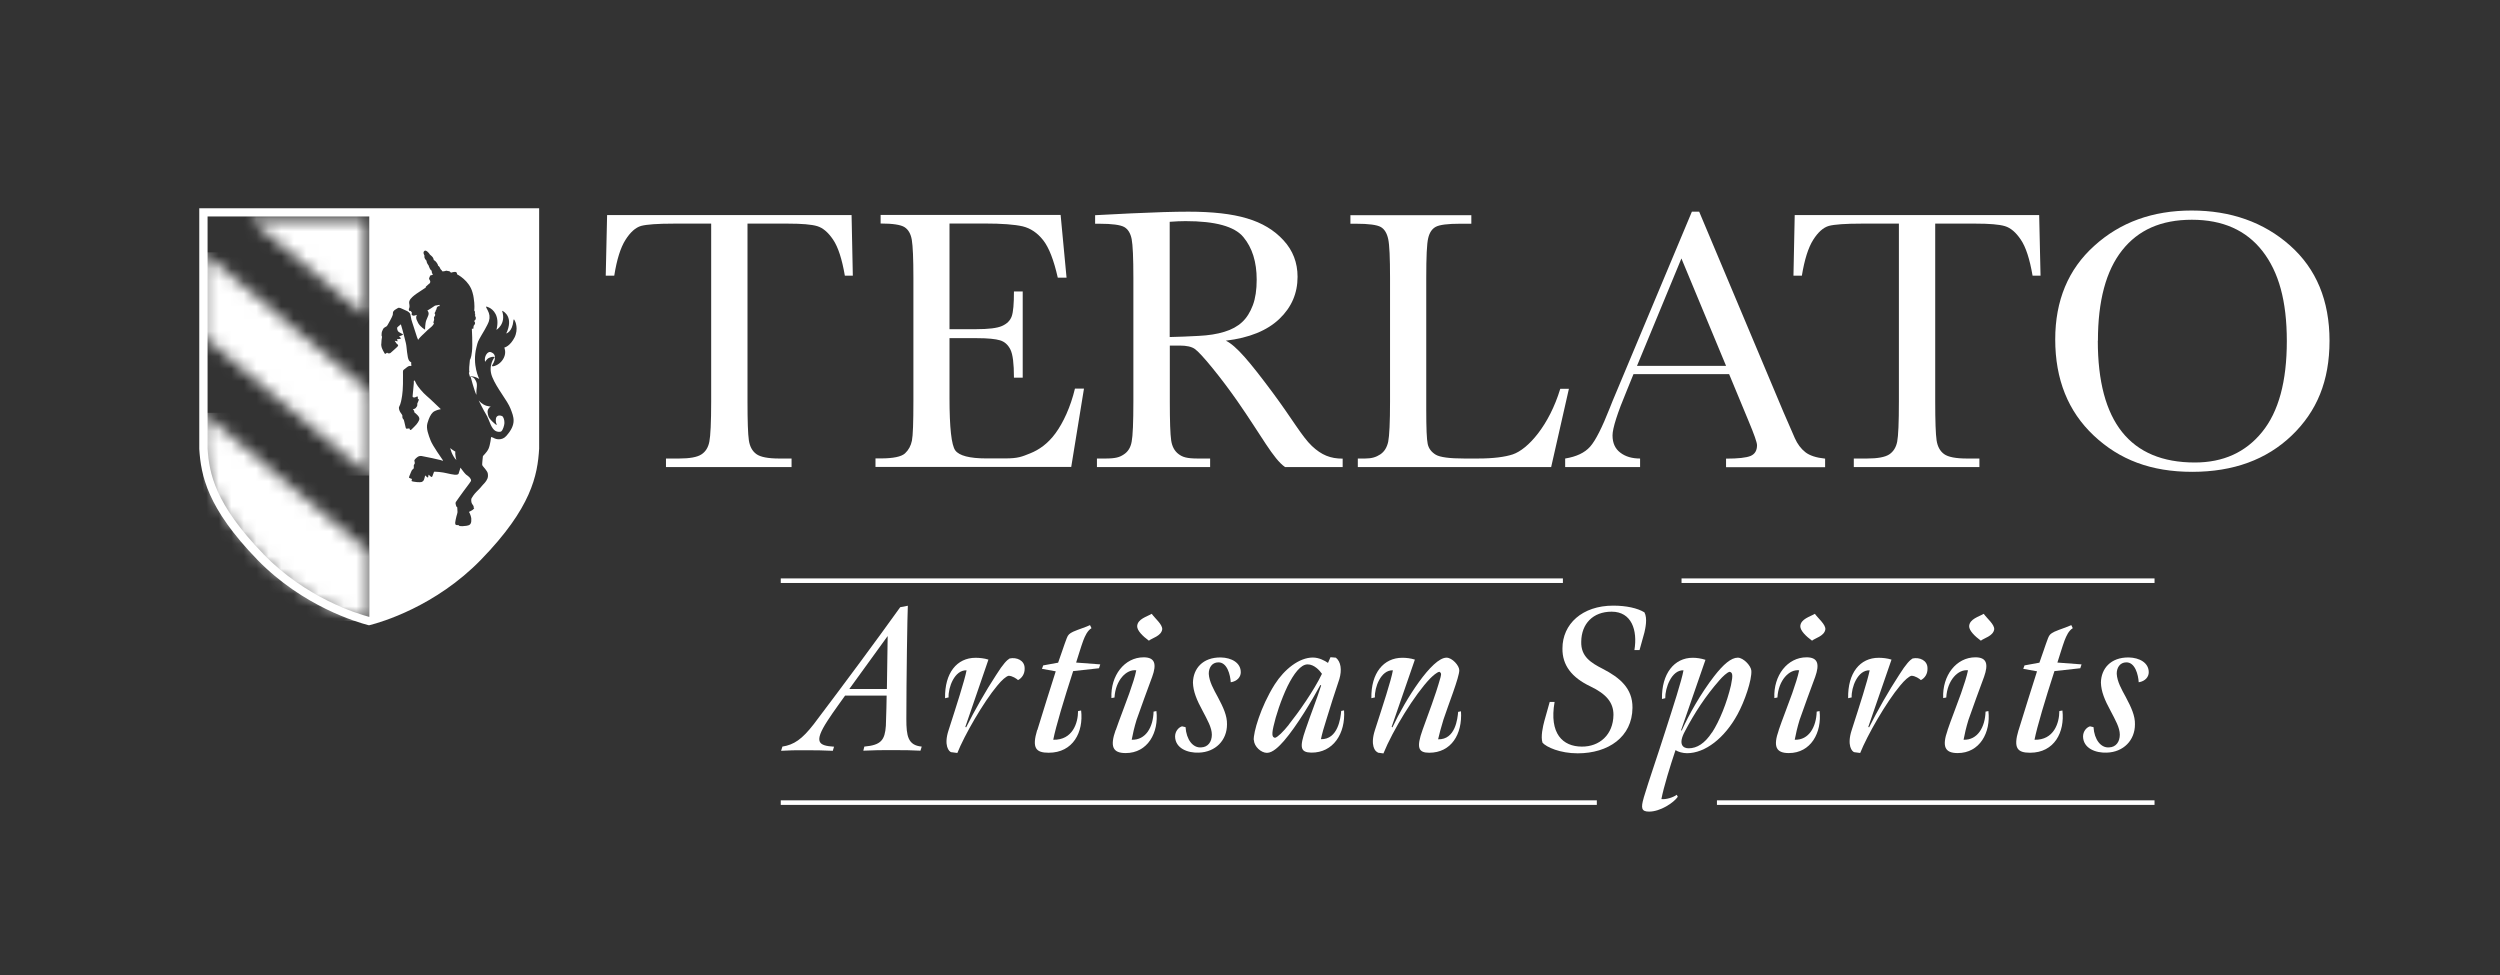 <?xml version="1.0" encoding="UTF-8"?>
<svg xmlns="http://www.w3.org/2000/svg" width="200" height="78" viewBox="0 0 200 78" fill="none">
  <rect x="0" y="0" width="200" height="78" fill="#333333" stroke="none"/>
  <g clip-path="url(#clip0_1081_496)">
    <path d="M37.648 30.133C37.648 30.133 37.958 31.317 38.113 31.59C38.113 31.59 38.104 31.262 38.131 31.089C38.158 30.916 38.177 30.661 38.086 30.506C37.995 30.342 37.958 30.197 37.657 30.133H37.648Z" fill="white"></path>
    <path d="M36.418 36.126C36.418 36.126 36.163 35.98 36.018 35.844C36.018 35.844 36.127 36.408 36.51 36.809C36.51 36.809 36.391 36.408 36.428 36.126H36.418Z" fill="white"></path>
    <path d="M38.869 33.121C39.024 33.358 39.16 33.768 39.261 33.986C39.361 34.205 39.488 34.387 39.616 34.46C39.743 34.542 39.989 34.597 40.117 34.497C40.235 34.387 40.344 34.041 40.354 33.85C40.363 33.595 40.272 33.331 40.162 33.285C40.044 33.23 39.834 33.194 39.716 33.367C39.661 33.449 39.652 33.668 39.679 33.795C39.716 33.923 39.752 33.986 39.734 33.996C39.716 34.005 39.652 33.959 39.57 33.886C39.488 33.813 39.288 33.649 39.142 33.44C39.051 33.312 39.005 33.048 39.005 32.912C39.005 32.775 39.133 32.565 39.27 32.529C39.27 32.529 39.042 32.502 38.923 32.465C38.805 32.429 38.55 32.329 38.295 32.037C38.295 32.037 38.714 32.884 38.869 33.121Z" fill="white"></path>
    <path d="M29.541 16.988V49.69C29.541 49.69 34.342 48.661 38.304 44.534C42.23 40.453 42.685 37.821 42.813 35.789V16.988H29.541ZM41.182 26.963C40.809 27.692 40.408 27.783 40.344 27.81C40.344 27.81 40.527 28.192 40.299 28.639C40.071 29.085 39.707 29.231 39.57 29.276C39.434 29.322 39.324 29.313 39.361 29.249C39.397 29.185 39.579 28.903 39.588 28.684C39.607 28.457 39.57 28.274 39.251 28.165C39.024 28.092 38.705 28.484 38.805 28.949C38.805 28.949 38.96 28.694 39.124 28.63C39.279 28.566 39.452 28.502 39.57 28.575C39.57 28.575 39.005 29.24 39.379 30.16C39.752 31.08 40.59 32.037 40.845 32.702C41.091 33.348 41.365 33.922 40.49 34.888C40.144 35.279 39.634 35.115 39.561 35.07C39.424 34.988 39.288 34.961 39.288 34.961C39.288 34.961 39.224 35.58 39.087 35.89C38.932 36.227 38.65 36.436 38.632 36.5C38.632 36.5 38.559 37.138 38.577 37.201C38.596 37.265 38.76 37.447 38.805 37.502C38.85 37.557 38.978 37.73 39.005 37.812C39.033 37.885 39.069 38.121 38.996 38.285C38.869 38.577 38.723 38.668 38.623 38.795C38.523 38.923 38.277 39.196 38.094 39.369C37.921 39.542 37.776 39.77 37.721 39.87C37.675 39.971 37.703 40.207 37.757 40.289C37.812 40.371 37.903 40.517 37.903 40.517C37.903 40.517 37.839 40.554 37.903 40.608C37.921 40.627 37.94 40.645 37.94 40.645C37.94 40.645 37.885 40.763 37.739 40.836C37.603 40.909 37.548 40.936 37.53 40.945C37.511 40.964 37.548 41 37.584 41.073C37.621 41.146 37.685 41.328 37.703 41.483C37.712 41.638 37.703 41.792 37.657 41.874C37.612 41.956 37.566 42.029 37.302 42.066C37.038 42.102 36.883 42.102 36.792 42.084C36.755 42.084 36.746 42.075 36.746 42.075C36.746 42.075 36.737 42.011 36.646 42.011C36.555 42.011 36.473 42.002 36.455 41.984C36.446 41.965 36.4 41.883 36.418 41.783C36.428 41.683 36.482 41.428 36.519 41.291C36.555 41.155 36.592 41.073 36.601 40.973C36.601 40.872 36.582 40.645 36.582 40.608C36.582 40.581 36.564 40.563 36.555 40.554C36.546 40.554 36.519 40.554 36.5 40.499C36.482 40.453 36.446 40.317 36.446 40.28C36.446 40.244 36.428 40.235 36.473 40.153C36.519 40.071 36.928 39.515 37.083 39.297C37.238 39.087 37.439 38.832 37.511 38.723C37.593 38.613 37.666 38.504 37.675 38.486C37.675 38.459 37.694 38.413 37.675 38.367C37.657 38.322 37.612 38.249 37.557 38.185C37.484 38.103 37.393 38.049 37.284 37.967C37.175 37.876 36.91 37.52 36.837 37.411C36.837 37.411 36.755 37.702 36.719 37.784C36.692 37.866 36.719 38.012 36.355 37.976C35.99 37.939 35.58 37.794 35.125 37.757C34.715 37.721 34.742 37.73 34.715 37.766C34.688 37.812 34.597 38.121 34.569 38.14C34.542 38.158 34.542 38.185 34.442 38.112C34.342 38.039 34.278 37.93 34.278 38.003C34.278 38.067 34.26 38.131 34.25 38.167C34.25 38.203 34.25 38.222 34.187 38.185C34.123 38.149 34.014 38.03 34.014 38.03C34.014 38.03 33.932 38.395 33.886 38.44C33.85 38.486 33.795 38.541 33.731 38.559C33.667 38.577 33.54 38.586 33.358 38.568C33.185 38.55 33.002 38.522 32.966 38.504C32.93 38.486 32.911 38.477 32.93 38.44C32.939 38.404 32.975 38.322 32.93 38.304C32.884 38.285 32.82 38.276 32.784 38.249C32.747 38.231 32.72 38.231 32.72 38.185C32.72 38.14 32.784 38.003 32.811 37.939C32.839 37.876 32.902 37.702 32.939 37.639C32.975 37.575 33.048 37.52 33.075 37.493C33.103 37.466 33.103 37.475 33.103 37.429C33.103 37.384 33.103 37.265 33.103 37.22C33.112 37.183 33.166 37.12 33.176 37.092C33.185 37.065 33.176 37.019 33.176 36.965C33.176 36.91 33.094 36.846 33.212 36.728C33.33 36.609 33.476 36.445 33.731 36.482C33.986 36.518 35.17 36.782 35.261 36.81C35.353 36.837 35.498 36.91 35.425 36.81C35.362 36.709 34.615 35.671 34.451 35.243C34.287 34.815 34.068 34.277 34.196 33.849C34.323 33.421 34.451 33.157 34.633 32.984C34.806 32.829 35.143 32.756 35.207 32.747C35.243 32.747 35.289 32.747 35.225 32.692C35.161 32.647 34.433 31.918 34.132 31.672C33.831 31.426 33.403 30.898 33.312 30.716C33.212 30.534 33.203 30.452 33.157 30.442C33.084 30.433 33.112 30.488 33.103 30.679C33.094 30.871 33.012 31.59 33.012 31.645C33.012 31.7 33.012 31.754 33.012 31.754C33.012 31.754 33.094 31.836 33.221 31.782C33.34 31.727 33.367 31.718 33.385 31.709C33.403 31.7 33.431 31.763 33.431 31.836C33.431 31.909 33.412 31.936 33.449 31.936C33.476 31.936 33.531 31.936 33.513 31.982C33.494 32.018 33.394 32.255 33.385 32.282C33.376 32.319 33.385 32.337 33.385 32.374C33.385 32.401 33.385 32.474 33.34 32.529C33.303 32.583 33.248 32.674 33.166 32.702C33.048 32.738 33.03 32.738 33.03 32.738C33.03 32.738 33.121 32.829 33.139 32.884V32.975C33.139 32.975 33.412 33.203 33.476 33.303C33.549 33.412 33.558 33.485 33.54 33.576C33.513 33.658 33.412 33.886 33.148 34.132C32.884 34.378 32.939 34.359 32.884 34.378C32.839 34.396 32.802 34.423 32.793 34.378C32.775 34.323 32.775 34.268 32.711 34.277C32.656 34.286 32.565 34.296 32.529 34.296C32.492 34.296 32.474 34.286 32.456 34.214C32.438 34.141 32.365 33.804 32.347 33.749C32.328 33.685 32.301 33.576 32.301 33.576C32.301 33.576 32.21 33.503 32.192 33.394C32.174 33.275 32.219 33.294 32.164 33.184C32.11 33.075 32.046 33.029 32.01 32.957C31.982 32.884 31.937 32.82 31.928 32.747C31.909 32.665 31.9 32.601 31.946 32.51C31.991 32.419 32.046 32.301 32.083 32.118C32.119 31.945 32.228 31.49 32.237 30.725C32.246 29.96 32.237 29.878 32.237 29.787C32.237 29.695 32.228 29.641 32.301 29.577C32.374 29.513 32.52 29.404 32.593 29.349C32.665 29.304 32.729 29.267 32.784 29.276C32.839 29.276 32.911 29.276 32.911 29.276C32.911 29.276 32.893 29.122 32.893 29.058C32.893 28.994 32.92 28.985 32.866 28.967C32.766 28.93 32.675 28.812 32.629 28.584C32.584 28.347 32.538 27.983 32.52 27.764C32.502 27.546 32.447 27.345 32.356 26.99C32.265 26.635 32.119 26.079 32.092 26.024C32.073 25.97 32.073 25.943 32.073 25.943C32.073 25.943 31.991 26.015 31.928 26.061C31.864 26.107 31.773 26.198 31.764 26.225C31.764 26.252 31.782 26.343 31.791 26.389C31.809 26.425 31.827 26.453 31.837 26.489C31.846 26.516 31.909 26.562 31.955 26.589C32.001 26.626 32.174 26.708 32.192 26.717C32.21 26.735 32.255 26.762 32.237 26.771C32.219 26.781 32.183 26.826 31.928 26.908L32.083 27.063C32.083 27.063 32.037 27.136 31.755 27.136C31.755 27.136 31.8 27.245 31.809 27.273C31.818 27.309 31.809 27.309 31.727 27.291C31.645 27.273 31.527 27.227 31.609 27.318C31.682 27.4 31.718 27.5 31.764 27.518C31.809 27.537 31.855 27.619 31.855 27.646C31.855 27.682 31.7 27.837 31.536 27.974C31.372 28.11 31.272 28.22 31.226 28.247C31.181 28.274 31.044 28.284 31.008 28.247L30.971 28.211C30.971 28.211 30.916 28.256 30.871 28.284C30.825 28.311 30.816 28.329 30.771 28.274C30.725 28.22 30.552 27.883 30.525 27.764C30.507 27.646 30.497 27.619 30.497 27.591C30.497 27.564 30.497 27.591 30.507 27.482C30.516 27.382 30.516 27.273 30.525 27.191C30.534 27.108 30.561 26.972 30.561 26.954C30.561 26.935 30.561 26.954 30.561 26.935C30.561 26.908 30.525 26.899 30.525 26.808C30.525 26.717 30.534 26.571 30.57 26.498C30.607 26.425 30.643 26.298 30.716 26.234C30.798 26.17 30.889 26.134 30.926 26.107C30.962 26.07 30.998 26.034 31.071 25.888C31.153 25.742 31.299 25.487 31.335 25.396C31.381 25.305 31.418 25.205 31.427 25.159C31.436 25.114 31.427 24.995 31.445 24.95C31.472 24.904 31.554 24.804 31.627 24.767C31.7 24.731 31.846 24.622 31.873 24.622C31.9 24.622 32.01 24.622 32.11 24.676C32.219 24.731 32.593 24.886 32.647 24.931C32.702 24.977 32.802 25.032 32.829 25.159C32.857 25.287 32.902 25.505 32.911 25.569C32.92 25.633 33.039 25.961 33.084 26.116C33.13 26.27 33.33 26.899 33.358 26.963C33.385 27.026 33.449 27.191 33.449 27.191C33.449 27.191 33.558 27.026 33.64 26.954C33.713 26.872 33.868 26.735 33.904 26.699C33.968 26.635 34.187 26.425 34.205 26.407C34.269 26.352 34.378 26.261 34.515 26.143C34.651 26.024 34.724 25.87 34.724 25.87C34.66 25.861 34.669 25.815 34.679 25.76C34.688 25.715 34.733 25.605 34.733 25.542C34.733 25.478 34.715 25.469 34.715 25.423C34.715 25.378 34.742 25.332 34.77 25.305C34.797 25.278 34.815 25.232 34.815 25.186C34.815 25.141 34.797 25.114 34.779 25.095C34.761 25.068 34.779 24.995 34.815 24.959C34.843 24.931 34.843 24.904 34.861 24.849C34.87 24.795 34.879 24.777 34.906 24.758C34.934 24.74 34.925 24.731 34.925 24.713C34.925 24.695 34.915 24.631 34.988 24.549C35.061 24.467 35.17 24.494 35.17 24.494C35.17 24.494 35.17 24.412 35.161 24.394C35.161 24.376 35.043 24.412 34.979 24.421C34.906 24.43 34.824 24.439 34.788 24.458C34.751 24.476 34.624 24.567 34.478 24.667C34.332 24.767 34.187 24.84 34.187 24.84C34.187 24.84 34.314 24.95 34.287 25.141C34.269 25.259 34.205 25.36 34.105 25.615C34.005 25.861 34.005 26.371 34.005 26.371C34.005 26.371 33.658 26.189 33.458 25.852C33.34 25.633 33.294 25.514 33.294 25.387C33.294 25.268 33.385 25.168 33.321 25.196C33.294 25.214 33.103 25.268 33.048 25.25C32.993 25.232 32.93 25.205 32.93 25.141C32.93 25.077 32.948 25.086 32.948 25.032C32.948 24.977 32.911 24.959 32.902 24.941C32.884 24.922 32.857 24.877 32.857 24.877C32.857 24.877 32.747 24.922 32.72 24.822C32.684 24.722 32.72 24.704 32.738 24.649C32.757 24.594 32.775 24.521 32.757 24.412C32.738 24.303 32.711 24.175 32.757 24.066C32.811 23.948 32.829 23.911 32.993 23.756C33.157 23.602 33.449 23.401 33.613 23.301C33.777 23.201 34.068 23 34.068 23C34.068 23 34.023 22.955 34.114 22.891C34.196 22.827 34.25 22.764 34.287 22.736C34.332 22.709 34.369 22.663 34.396 22.645C34.396 22.645 34.405 22.612 34.423 22.545C34.423 22.472 34.405 22.472 34.378 22.408C34.36 22.344 34.287 22.335 34.351 22.199C34.414 22.053 34.405 22.044 34.46 22.026C34.515 22.007 34.505 22.026 34.633 21.98C34.633 21.98 34.542 21.834 34.542 21.752C34.542 21.67 34.542 21.643 34.487 21.625C34.433 21.598 34.305 21.333 34.296 21.27C34.287 21.206 34.278 21.224 34.25 21.188C34.223 21.151 34.141 21.033 34.123 20.887C34.123 20.851 34.123 20.851 34.087 20.823C34.05 20.796 33.95 20.65 33.95 20.55C33.95 20.486 33.968 20.468 33.95 20.422C33.922 20.377 33.813 20.195 33.95 20.076C34.087 19.958 34.314 20.259 34.332 20.277C34.351 20.295 34.36 20.34 34.405 20.377C34.442 20.413 34.633 20.55 34.669 20.677L34.706 20.805C34.706 20.805 34.761 20.832 34.815 20.878C34.87 20.923 35.034 21.115 35.052 21.261C35.052 21.261 35.125 21.297 35.17 21.379C35.216 21.461 35.234 21.543 35.316 21.607C35.38 21.652 35.362 21.725 35.416 21.707C35.471 21.698 35.435 21.707 35.489 21.707C35.553 21.707 35.58 21.68 35.644 21.67C35.644 21.67 35.753 21.634 35.808 21.68C35.808 21.68 35.936 21.68 35.99 21.725C36.045 21.762 36.072 21.816 36.072 21.816C36.072 21.816 36.3 21.743 36.418 21.752C36.519 21.752 36.546 21.825 36.564 21.907V21.944C36.564 21.944 37.548 22.426 37.803 23.41C37.849 23.592 37.876 23.665 37.894 23.829C37.985 24.385 37.949 24.758 37.94 24.804C37.931 24.859 37.967 24.877 37.985 24.913C38.013 24.968 37.985 25.041 37.985 25.086C37.985 25.086 38.022 25.068 38.013 25.15C38.013 25.223 37.994 25.287 38.04 25.341C38.094 25.405 38.058 25.56 38.013 25.605C37.967 25.651 37.903 25.66 37.958 25.724C38.013 25.788 38.031 25.879 37.958 25.979C37.885 26.07 37.885 26.061 37.885 26.116C37.885 26.17 37.867 26.298 37.867 26.298H37.748C37.748 26.298 37.821 27.573 37.757 28.12C37.703 28.657 37.593 28.785 37.593 28.785C37.593 28.785 37.557 29.176 37.539 29.358C37.521 29.55 37.539 29.741 37.548 29.759C37.548 29.777 37.511 29.832 37.511 29.832L37.593 30.142C37.593 30.142 37.803 30.005 38.34 30.315C38.34 30.315 37.757 29.204 38.113 27.792C38.231 27.309 38.231 27.327 38.504 26.844C38.504 26.844 39.024 25.997 39.115 25.688C39.206 25.378 39.169 25.114 39.014 24.822C38.86 24.531 38.796 24.449 39.124 24.604C39.443 24.749 40.007 25.259 39.716 26.389C39.716 26.389 40.508 25.915 40.171 24.877C40.171 24.877 40.171 24.849 40.208 24.877C40.344 24.941 41.1 25.405 40.499 26.68C40.499 26.68 40.982 26.571 41.073 25.651C41.073 25.605 41.1 25.442 41.201 25.688C41.201 25.688 41.52 26.298 41.146 27.036L41.182 26.963Z" fill="white"></path>
    <mask id="mask0_1081_496" style="mask-type:luminance" maskUnits="userSpaceOnUse" x="3" y="1" width="197" height="77">
      <path d="M199.999 1.721H3.242V77.764H199.999V1.721Z" fill="white"></path>
    </mask>
    <g mask="url(#mask0_1081_496)">
      <path d="M49.142 22.053H48.459L48.568 17.207H68.126L68.226 22.053H67.588C67.36 20.723 67.051 19.767 66.65 19.175C66.249 18.582 65.83 18.227 65.375 18.091C64.919 17.954 64.136 17.89 63.043 17.89H59.8V32.119C59.8 33.695 59.836 34.733 59.909 35.225C59.982 35.717 60.182 36.09 60.51 36.327C60.838 36.564 61.449 36.682 62.35 36.682H63.325V37.365H53.278V36.682H54.316C55.181 36.682 55.774 36.573 56.111 36.354C56.448 36.136 56.657 35.799 56.748 35.334C56.839 34.879 56.894 33.804 56.894 32.119V17.89H53.906C52.604 17.89 51.738 17.954 51.292 18.072C50.846 18.2 50.427 18.573 50.035 19.193C49.643 19.812 49.343 20.769 49.142 22.044" fill="white"></path>
      <path d="M107.404 37.365H102.803C101.847 36.691 100.963 34.924 98.978 32.073C98.34 31.162 97.684 30.288 97.001 29.45C96.318 28.611 95.844 28.101 95.589 27.919C95.334 27.737 94.933 27.646 94.387 27.646H93.585V32.118C93.585 33.703 93.621 34.742 93.694 35.234C93.767 35.726 93.968 36.09 94.286 36.327C94.605 36.564 94.924 36.682 95.844 36.682H96.81V37.365H87.755V36.682H88.411C89.276 36.682 89.577 36.573 89.905 36.354C90.242 36.136 90.451 35.799 90.533 35.334C90.624 34.879 90.67 33.804 90.67 32.118V22.235C90.67 20.632 90.624 19.593 90.533 19.129C90.442 18.664 90.242 18.336 89.941 18.163C89.632 17.99 88.967 17.899 87.956 17.899H87.609V17.216L90.488 17.07C92.41 16.979 93.94 16.934 95.07 16.934C96.992 16.934 98.558 17.107 99.761 17.471C100.963 17.826 101.938 18.409 102.685 19.229C103.432 20.04 103.805 21.015 103.805 22.144C103.805 23.465 103.323 24.585 102.348 25.514C101.373 26.444 99.952 27.026 98.067 27.254C98.905 27.664 99.971 28.93 101.847 31.453C103.368 33.503 104.17 34.942 104.953 35.68C105.727 36.409 106.438 36.691 107.413 36.691V37.374L107.404 37.365ZM93.576 26.963C94.323 26.945 95.088 26.917 95.88 26.872C96.673 26.835 97.365 26.726 97.948 26.544C98.531 26.371 99.005 26.107 99.369 25.769C99.734 25.432 100.016 24.977 100.226 24.421C100.435 23.866 100.535 23.183 100.535 22.372C100.535 20.951 100.18 19.821 99.469 18.965C98.759 18.109 97.219 17.69 94.842 17.69C94.478 17.69 94.049 17.708 93.576 17.744V26.963Z" fill="white"></path>
      <path d="M86.007 31.089H86.718L85.698 37.356H70.039V36.673H70.458C71.46 36.673 72.107 36.536 72.398 36.272C72.69 35.998 72.872 35.661 72.954 35.252C73.036 34.842 73.072 33.794 73.072 32.109V22.226C73.072 20.686 73.027 19.684 72.945 19.192C72.863 18.7 72.662 18.363 72.362 18.172C72.061 17.981 71.424 17.881 70.449 17.881V17.197H84.85L85.324 22.216H84.623C84.304 20.805 83.921 19.812 83.457 19.22C82.992 18.627 82.446 18.263 81.817 18.108C81.18 17.962 80.159 17.881 78.757 17.881H75.96V26.334H78.101C79.084 26.334 79.768 26.252 80.159 26.079C80.551 25.906 80.806 25.66 80.934 25.314C81.061 24.967 81.116 24.302 81.116 23.319H81.817V30.214H81.116C81.116 29.094 81.025 28.347 80.833 27.964C80.642 27.582 80.369 27.336 80.004 27.226C79.64 27.117 79.03 27.053 78.174 27.053H75.96V31.826C75.96 34.213 76.115 35.616 76.425 36.035C76.734 36.454 77.563 36.673 78.902 36.673H80.405C81.462 36.673 81.744 36.536 82.427 36.263C83.111 35.989 83.821 35.507 84.441 34.66C85.06 33.812 85.643 32.564 85.998 31.08" fill="white"></path>
      <path d="M125.514 31.097L124.093 37.364H108.625V36.681H109.217C109.737 36.681 110.083 36.572 110.42 36.353C110.748 36.135 110.957 35.797 111.057 35.333C111.149 34.877 111.203 33.803 111.203 32.117V22.234C111.203 20.631 111.158 19.592 111.057 19.128C110.957 18.663 110.766 18.335 110.465 18.162C110.165 17.989 109.5 17.898 108.48 17.898H108.033V17.215H117.707V17.898H116.814C115.822 17.898 115.175 17.98 114.865 18.144C114.555 18.308 114.355 18.618 114.255 19.055C114.145 19.501 114.1 20.558 114.1 22.234V32.791C114.1 34.249 114.136 35.16 114.218 35.524C114.3 35.889 114.519 36.171 114.865 36.38C115.211 36.581 115.976 36.681 117.133 36.681H118.254C119.492 36.681 120.403 36.553 121.014 36.353C122.243 35.943 123.938 34.021 124.821 31.106H125.523L125.514 31.097Z" fill="white"></path>
      <path d="M138.339 29.932H130.678L130.159 31.208C129.385 33.057 129.002 34.268 129.002 34.833C129.002 35.443 129.212 35.899 129.622 36.209C130.032 36.527 130.56 36.682 131.207 36.682V37.365H125.213V36.682C126.106 36.536 126.771 36.227 127.208 35.735C127.645 35.243 128.164 34.214 128.784 32.638C128.829 32.492 129.075 31.918 129.494 30.916L135.351 16.934H135.934L142.666 32.938L143.586 35.052C143.796 35.525 144.078 35.899 144.424 36.172C144.77 36.445 145.299 36.618 146.009 36.691V37.374H138.084V36.691C139.05 36.691 139.706 36.618 140.052 36.473C140.389 36.327 140.562 36.044 140.562 35.616C140.562 35.398 140.334 34.751 139.879 33.667L138.33 29.932H138.339ZM138.084 29.267L134.513 20.677L130.961 29.267H138.084Z" fill="white"></path>
      <path d="M144.16 22.053H143.477L143.577 17.207H163.134L163.243 22.053H162.606C162.378 20.723 162.068 19.767 161.667 19.175C161.267 18.582 160.848 18.227 160.392 18.091C159.937 17.954 159.153 17.89 158.06 17.89H154.817V32.119C154.817 33.695 154.854 34.733 154.927 35.225C155 35.717 155.2 36.09 155.528 36.327C155.856 36.564 156.466 36.682 157.368 36.682H158.352V37.365H148.304V36.682H149.343C150.208 36.682 150.8 36.573 151.137 36.354C151.465 36.136 151.684 35.799 151.775 35.334C151.866 34.879 151.912 33.804 151.912 32.119V17.89H148.924C147.621 17.89 146.756 17.954 146.31 18.072C145.863 18.2 145.444 18.573 145.052 19.193C144.661 19.812 144.36 20.769 144.151 22.044" fill="white"></path>
      <path d="M164.418 27.153C164.418 24.047 165.456 21.542 167.542 19.666C169.619 17.78 172.215 16.842 175.331 16.842C178.446 16.842 181.097 17.771 183.201 19.638C185.305 21.506 186.362 24.047 186.362 27.263C186.362 30.478 185.351 32.91 183.338 34.841C181.325 36.773 178.665 37.747 175.376 37.747C172.088 37.747 169.556 36.782 167.497 34.841C165.447 32.91 164.418 30.351 164.418 27.153ZM167.825 27.263C167.825 30.506 168.472 32.938 169.765 34.559C171.059 36.181 172.999 37 175.586 37C177.854 37 179.648 36.19 180.969 34.559C182.29 32.938 182.946 30.515 182.946 27.29C182.946 24.065 182.299 21.761 180.997 20.085C179.694 18.418 177.817 17.58 175.349 17.58C172.88 17.58 171.059 18.399 169.774 20.021C168.481 21.651 167.834 24.065 167.834 27.253" fill="white"></path>
    </g>
    <mask id="mask1_1081_496" style="mask-type:luminance" maskUnits="userSpaceOnUse" x="16" y="20" width="14" height="19">
      <path d="M16.277 26.917L29.54 38.048V31.317L16.277 20.186V26.917Z" fill="white"></path>
    </mask>
    <g mask="url(#mask1_1081_496)">
      <path d="M29.549 20.186H16.277V38.048H29.549V20.186Z" fill="white"></path>
    </g>
    <mask id="mask2_1081_496" style="mask-type:luminance" maskUnits="userSpaceOnUse" x="16" y="33" width="14" height="17">
      <path d="M16.279 35.782C16.397 37.813 16.862 40.445 20.779 44.526C24.741 48.653 29.541 49.682 29.541 49.682V44.153L16.27 33.022V35.782H16.279Z" fill="white"></path>
    </mask>
    <g mask="url(#mask2_1081_496)">
      <path d="M29.551 33.022H16.279V49.682H29.551V33.022Z" fill="white"></path>
    </g>
    <mask id="mask3_1081_496" style="mask-type:luminance" maskUnits="userSpaceOnUse" x="0" y="0" width="197" height="77">
      <path d="M196.757 0H0V76.043H196.757V0Z" fill="white"></path>
    </mask>
    <g mask="url(#mask3_1081_496)">
      <mask id="mask4_1081_496" style="mask-type:luminance" maskUnits="userSpaceOnUse" x="19" y="17" width="11" height="9">
        <path d="M29.542 17.316H19.74V25.542H29.542V17.316Z" fill="white"></path>
      </mask>
      <g mask="url(#mask4_1081_496)">
        <mask id="mask5_1081_496" style="mask-type:luminance" maskUnits="userSpaceOnUse" x="19" y="17" width="11" height="9">
          <path d="M29.542 25.542V17.316H19.74L29.542 25.542Z" fill="white"></path>
        </mask>
        <g mask="url(#mask5_1081_496)">
          <path d="M22.967 12.703L15.877 22.828L26.323 30.143L33.413 20.017L22.967 12.703Z" fill="white"></path>
        </g>
      </g>
    </g>
    <mask id="mask6_1081_496" style="mask-type:luminance" maskUnits="userSpaceOnUse" x="3" y="1" width="197" height="77">
      <path d="M199.999 1.721H3.242V77.764H199.999V1.721Z" fill="white"></path>
    </mask>
    <g mask="url(#mask6_1081_496)">
      <path d="M62.589 59.727C63.527 59.581 64.164 59.135 65.094 57.942C67.635 54.58 70.076 51.283 72.016 48.577L72.627 48.459C72.59 49.051 72.508 54.425 72.508 57.532C72.508 58.862 72.627 59.627 73.738 59.727L73.638 60.055C72.964 60.019 72.372 60.009 71.506 60.009C70.477 60.009 69.967 60.009 69.065 60.055L69.147 59.727C70.495 59.609 70.787 59.199 70.869 58.069C70.905 57.331 70.932 55.737 70.932 55.646H67.608C67.562 55.728 66.66 56.94 66.196 57.668C65.084 59.39 65.476 59.654 66.724 59.736L66.624 60.064C65.758 60.028 65.349 60.019 64.456 60.019C63.563 60.019 63.181 60.019 62.488 60.064L62.589 59.736V59.727ZM70.951 55.118L71.014 50.882L67.945 55.118H70.942H70.951Z" fill="white"></path>
      <path d="M76.115 60.184C75.905 60.138 75.486 59.628 75.887 58.416C76.525 56.431 77.162 54.463 77.326 53.625C76.361 53.589 75.85 55.001 75.887 55.793L75.605 55.857C75.568 53.835 76.552 52.623 78.046 52.623C78.356 52.623 78.738 52.66 79.075 52.769L77.226 58.152L77.29 58.189C77.945 56.877 78.866 55.256 79.685 54.008C80.259 53.088 80.569 52.796 80.769 52.678C81.325 52.559 81.972 52.823 81.972 53.461C81.99 53.907 81.753 54.245 81.443 54.408C81.343 54.308 80.988 54.062 80.687 54.062C80.478 54.117 80.159 54.39 79.786 54.846C78.683 56.157 77.144 58.836 76.588 60.238L76.115 60.175V60.184Z" fill="white"></path>
      <path d="M82.984 58.416C83.521 56.676 83.986 55.182 84.459 53.706L83.357 53.506L83.457 53.232L84.65 53.014C84.878 52.404 85.106 51.657 85.343 51.046C85.443 50.782 85.552 50.682 85.853 50.536C86.281 50.345 86.891 50.163 87.201 50.008L87.32 50.254C86.992 50.454 86.809 50.864 86.664 51.237C86.481 51.729 86.254 52.504 86.09 53.005L88.021 53.151L87.921 53.46L85.853 53.688C85.115 55.965 84.459 58.151 84.259 59.181C85.816 59.217 86.245 57.823 86.245 56.885L86.49 56.84C86.691 58.561 85.853 60.219 83.894 60.219C82.874 60.219 82.537 59.855 82.974 58.397" fill="white"></path>
      <path d="M89.26 58.415C89.543 57.577 89.98 56.493 90.344 55.464C90.59 54.762 90.809 54.115 90.9 53.624C90.117 53.523 89.242 54.407 89.16 55.801L88.914 55.846C88.832 54.043 89.962 52.585 91.492 52.585C92.412 52.585 92.54 53.141 92.175 54.143C91.766 55.254 91.31 56.484 90.927 57.586C90.745 58.178 90.618 58.734 90.536 59.18C91.665 59.217 92.257 58.16 92.285 56.93L92.513 56.885C92.713 58.606 91.82 60.246 90.053 60.246C89.014 60.246 88.787 59.718 89.251 58.406M90.973 50.089C91.01 49.515 91.756 49.333 92.139 49.105C92.403 49.479 93.013 49.962 92.977 50.353C92.895 50.891 92.139 51.055 91.911 51.255C91.438 50.909 90.964 50.454 90.973 50.089Z" fill="white"></path>
      <path d="M94.006 58.927C94.006 58.499 94.288 58.189 94.561 58.107L94.844 58.171C94.908 59.173 95.436 59.847 96.092 59.792C96.647 59.774 96.948 59.337 96.948 58.772C96.948 58.207 96.584 57.588 96.21 56.868C95.737 56.003 95.454 55.31 95.436 54.609C95.454 53.498 96.21 52.578 97.668 52.596C98.524 52.614 99.271 53.024 99.262 53.789C99.262 54.135 98.998 54.5 98.46 54.582C98.424 53.99 98.178 52.988 97.476 52.988C96.939 52.988 96.693 53.443 96.702 53.908C96.739 54.536 97.094 55.156 97.422 55.757C97.868 56.595 98.178 57.269 98.16 57.952C98.16 59.227 97.24 60.166 95.91 60.211C95.008 60.248 94.024 59.865 94.006 58.918" fill="white"></path>
      <path d="M100.3 59.199C100.264 58.625 100.829 56.575 101.977 54.753C102.751 53.542 103.926 52.603 105.028 52.603C105.52 52.603 105.975 52.849 106.24 53.032L106.44 52.576L106.868 52.613C107.278 52.941 107.36 53.596 107.151 54.316C106.677 55.755 106.513 56.238 106.121 57.532C105.921 58.151 105.757 58.725 105.675 59.135C107.041 59.171 107.251 57.431 107.296 56.876L107.524 56.83C107.652 58.679 106.659 60.228 104.901 60.21C104.017 60.191 103.953 59.782 104.445 58.361C104.891 57.049 105.347 55.928 105.693 54.835L105.629 54.799C104.937 56.074 103.744 58.078 102.724 59.262C102.332 59.709 101.822 60.228 101.357 60.228C100.893 60.228 100.337 59.736 100.31 59.208M103.097 57.978C103.88 56.994 105.11 55.254 105.757 53.906C105.575 53.642 105.137 53.15 104.609 53.15C104.053 53.15 103.498 53.906 103.006 54.89C102.478 55.992 102.059 57.286 101.876 58.124C101.694 58.925 101.84 58.98 102.004 59.025C102.232 58.962 102.642 58.552 103.106 57.978" fill="white"></path>
      <path d="M110.22 60.183C110.011 60.137 109.601 59.627 109.992 58.416C110.63 56.43 111.286 54.462 111.432 53.624C110.466 53.588 109.956 55 109.992 55.792L109.71 55.856C109.673 53.834 110.694 52.622 112.188 52.622C112.497 52.622 112.843 52.659 113.19 52.768L111.331 58.152L111.395 58.188C112.461 55.911 114.565 52.613 115.722 52.613C116.177 52.613 116.742 53.251 116.742 53.615C116.76 54.144 115.84 56.457 115.476 57.569C115.294 58.161 115.13 58.771 115.048 59.145C116.442 59.181 116.606 57.468 116.651 56.949L116.879 56.904C116.997 58.744 116.095 60.219 114.337 60.219C113.472 60.219 113.29 59.828 113.809 58.379C114.301 56.986 114.793 55.783 115.239 54.198C115.339 53.843 115.257 53.825 115.157 53.743C114.966 53.761 114.62 54.071 114.419 54.271C113.19 55.537 111.422 58.425 110.675 60.274L110.202 60.21L110.22 60.183Z" fill="white"></path>
      <path d="M123.402 59.419C123.238 58.945 123.438 58.089 123.548 57.679L123.976 56.157H124.367C123.921 58.699 125.023 59.719 126.535 59.728C127.947 59.746 129.059 58.79 129.077 57.187C129.077 56.185 128.485 55.511 127.228 54.91C125.734 54.199 124.978 53.215 124.996 51.876C124.996 49.927 126.572 48.451 129.059 48.451C130.106 48.451 131.008 48.652 131.555 48.989C131.819 49.48 131.618 50.3 131.555 50.592L131.163 52.004H130.753C131.017 50.41 130.525 48.934 128.931 48.934C127.437 48.934 126.517 49.9 126.499 51.33C126.463 52.514 127.255 53.015 128.221 53.507C129.578 54.208 130.616 55.064 130.598 56.622C130.58 58.954 128.667 60.266 126.217 60.266C124.805 60.266 123.712 59.774 123.393 59.41" fill="white"></path>
      <path d="M131.5 63.808C131.928 62.378 132.547 60.629 133.221 58.507C133.859 56.521 134.533 54.453 134.679 53.624C133.713 53.588 133.203 55.064 133.221 55.856L132.957 55.92C132.921 53.889 133.941 52.622 135.416 52.622C135.726 52.622 136.072 52.668 136.437 52.786L134.487 58.416L134.533 58.452C135.107 57.186 136.045 55.501 137.138 54.089C137.876 53.142 138.495 52.613 139.024 52.613C139.47 52.613 140.089 53.269 140.108 53.661C140.153 54.399 139.579 56.102 138.996 57.159C137.967 59.044 136.418 60.256 134.961 60.256C134.633 60.256 134.26 60.156 134.041 60.01C133.613 61.285 133.103 62.934 132.911 63.927C133.285 63.972 133.85 63.799 134.141 63.581L134.223 63.745C133.895 64.218 132.829 64.929 131.928 64.929C131.317 64.929 131.254 64.656 131.5 63.818M136.965 58.598C137.557 57.696 138.158 56.202 138.477 54.827C138.659 53.961 138.596 53.807 138.377 53.743C138.167 53.779 137.785 54.153 137.557 54.417C136.446 55.683 135.571 57.022 134.797 58.498C134.205 59.582 134.669 59.864 135.089 59.864C135.763 59.864 136.382 59.472 136.956 58.598" fill="white"></path>
      <path d="M142.294 58.415C142.576 57.577 143.013 56.493 143.378 55.464C143.624 54.762 143.833 54.115 143.933 53.624C143.15 53.523 142.275 54.407 142.194 55.801L141.948 55.846C141.866 54.043 142.995 52.585 144.525 52.585C145.445 52.585 145.573 53.141 145.218 54.143C144.808 55.254 144.352 56.484 143.97 57.586C143.788 58.178 143.66 58.734 143.578 59.18C144.708 59.217 145.3 58.16 145.336 56.93L145.564 56.885C145.764 58.606 144.872 60.246 143.104 60.246C142.075 60.246 141.838 59.718 142.303 58.406M144.024 50.089C144.061 49.515 144.808 49.333 145.19 49.105C145.455 49.479 146.065 49.962 146.028 50.353C145.946 50.891 145.19 51.055 144.963 51.255C144.489 50.909 144.015 50.454 144.024 50.089Z" fill="white"></path>
      <path d="M148.361 60.184C148.151 60.138 147.741 59.628 148.133 58.416C148.771 56.431 149.408 54.463 149.572 53.625C148.607 53.589 148.097 55.001 148.133 55.793L147.851 55.857C147.814 53.835 148.798 52.623 150.292 52.623C150.602 52.623 150.984 52.66 151.321 52.769L149.463 58.152L149.527 58.189C150.183 56.877 151.103 55.256 151.922 54.008C152.496 53.088 152.806 52.796 153.006 52.678C153.562 52.559 154.2 52.823 154.2 53.461C154.218 53.907 153.99 54.245 153.671 54.408C153.571 54.308 153.216 54.062 152.915 54.062C152.706 54.117 152.387 54.39 152.013 54.846C150.911 56.157 149.372 58.836 148.816 60.238L148.342 60.175L148.361 60.184Z" fill="white"></path>
      <path d="M155.802 58.415C156.084 57.577 156.521 56.493 156.885 55.464C157.131 54.762 157.341 54.115 157.441 53.624C156.658 53.523 155.783 54.407 155.701 55.801L155.455 55.846C155.373 54.043 156.503 52.585 158.033 52.585C158.953 52.585 159.081 53.141 158.726 54.143C158.316 55.254 157.86 56.484 157.478 57.586C157.295 58.178 157.168 58.734 157.086 59.18C158.215 59.217 158.808 58.16 158.844 56.93L159.072 56.885C159.272 58.606 158.379 60.246 156.612 60.246C155.583 60.246 155.346 59.718 155.811 58.406M157.532 50.089C157.569 49.515 158.316 49.333 158.698 49.105C158.962 49.479 159.573 49.962 159.536 50.353C159.454 50.891 158.698 51.055 158.47 51.255C157.997 50.909 157.523 50.454 157.532 50.089Z" fill="white"></path>
      <path d="M161.486 58.416C162.024 56.676 162.488 55.182 162.962 53.706L161.86 53.506L161.96 53.232L163.153 53.014C163.381 52.404 163.609 51.657 163.845 51.046C163.946 50.782 164.055 50.682 164.355 50.536C164.784 50.345 165.385 50.163 165.704 50.008L165.822 50.254C165.494 50.454 165.312 50.864 165.166 51.237C164.984 51.729 164.756 52.504 164.592 53.005L166.523 53.151L166.423 53.46L164.355 53.688C163.618 55.965 162.962 58.151 162.761 59.181C164.319 59.217 164.747 57.823 164.747 56.885L164.993 56.84C165.194 58.561 164.355 60.219 162.406 60.219C161.386 60.219 161.049 59.855 161.486 58.397" fill="white"></path>
      <path d="M166.643 58.927C166.643 58.499 166.925 58.189 167.198 58.107L167.481 58.171C167.544 59.173 168.073 59.847 168.729 59.792C169.284 59.774 169.585 59.337 169.585 58.772C169.585 58.207 169.22 57.588 168.847 56.868C168.373 56.003 168.091 55.31 168.073 54.609C168.091 53.498 168.847 52.578 170.304 52.596C171.161 52.614 171.908 53.024 171.899 53.789C171.899 54.135 171.634 54.5 171.097 54.582C171.061 53.99 170.815 52.988 170.113 52.988C169.576 52.988 169.33 53.443 169.339 53.908C169.375 54.536 169.731 55.156 170.059 55.757C170.505 56.595 170.815 57.269 170.796 57.952C170.796 59.227 169.876 60.166 168.546 60.211C167.645 60.248 166.661 59.865 166.643 58.918" fill="white"></path>
      <path d="M172.363 46.273H134.523V46.638H172.363V46.273Z" fill="white"></path>
      <path d="M125.032 46.273H62.461V46.638H125.032V46.273Z" fill="white"></path>
      <path d="M172.362 64.027H137.355V64.392H172.362V64.027Z" fill="white"></path>
      <path d="M127.746 64.027H62.461V64.392H127.746V64.027Z" fill="white"></path>
    </g>
    <path d="M29.541 50.027L29.459 50.009C28.621 49.79 24.24 48.533 20.587 44.78C16.552 40.617 16.078 38.021 15.941 35.917V16.66H43.132V35.889C43.005 38.021 42.522 40.617 38.486 44.771C34.843 48.524 30.452 49.79 29.614 50L29.532 50.018L29.541 50.027ZM21.061 44.316C24.477 47.841 28.558 49.089 29.541 49.353C30.525 49.089 34.606 47.841 38.022 44.316C41.902 40.317 42.358 37.857 42.485 35.871V17.316H16.606V35.889C16.734 37.857 17.189 40.317 21.07 44.316H21.061Z" fill="white"></path>
  </g>
  <defs>
    <clipPath id="clip0_1081_496">
      <rect width="200" height="77.765" fill="white"></rect>
    </clipPath>
  </defs>
</svg>
